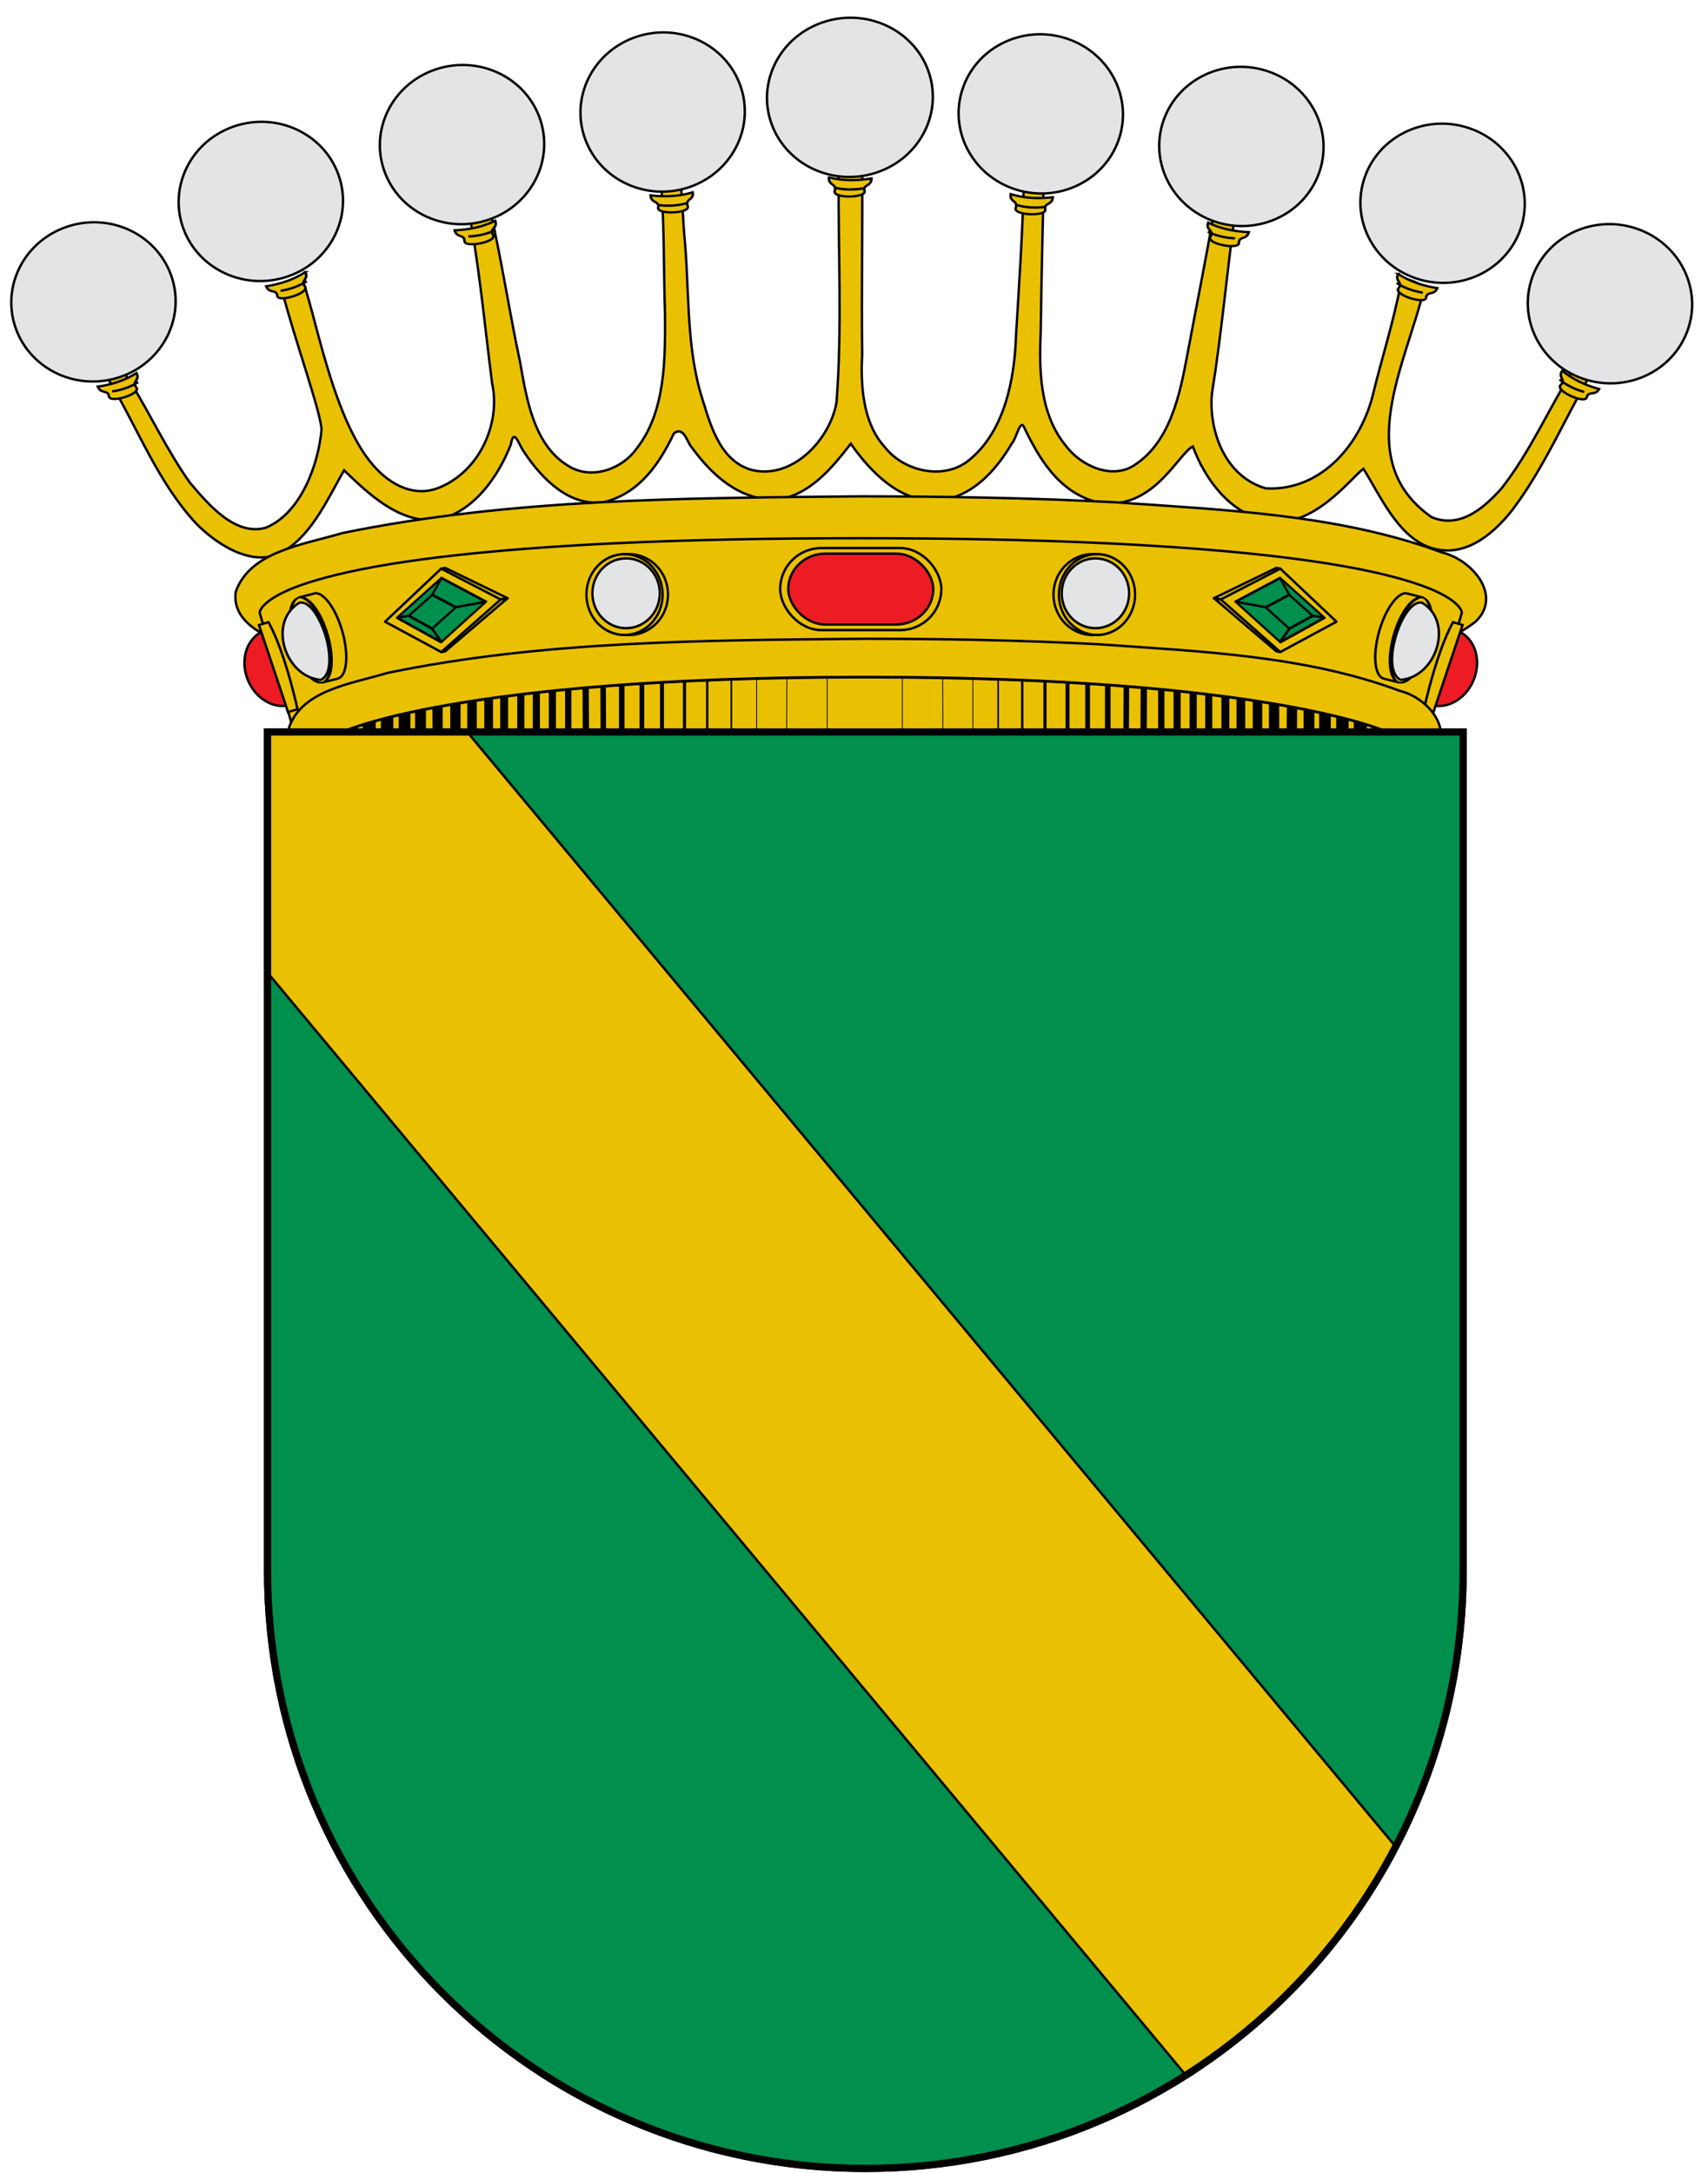 <?xml version="1.0" encoding="UTF-8" standalone="no"?>
<!-- Created with Inkscape (http://www.inkscape.org/) -->

<svg
   xmlns:dc="http://purl.org/dc/elements/1.1/"
   xmlns:cc="http://creativecommons.org/ns#"
   xmlns:rdf="http://www.w3.org/1999/02/22-rdf-syntax-ns#"
   xmlns:svg="http://www.w3.org/2000/svg"
   xmlns="http://www.w3.org/2000/svg"
   xmlns:sodipodi="http://sodipodi.sourceforge.net/DTD/sodipodi-0.dtd"
   xmlns:inkscape="http://www.inkscape.org/namespaces/inkscape"
   version="1.0"
   width="710.004"
   height="903.123"
   id="svg3194"
   inkscape:version="0.48.2 r9819"
   sodipodi:docname="COA Count of las Torres de Alcorrin.svg">
  <sodipodi:namedview
     pagecolor="#ffffff"
     bordercolor="#666666"
     borderopacity="1"
     objecttolerance="10"
     gridtolerance="10"
     guidetolerance="10"
     inkscape:pageopacity="0"
     inkscape:pageshadow="2"
     inkscape:window-width="1366"
     inkscape:window-height="706"
     id="namedview149"
     showgrid="false"
     inkscape:zoom="0.52263114"
     inkscape:cx="-118.00508"
     inkscape:cy="475.20289"
     inkscape:window-x="-8"
     inkscape:window-y="-8"
     inkscape:window-maximized="1"
     inkscape:current-layer="svg3194"
     inkscape:snap-global="false" />
  <defs
     id="defs3196">
    <clipPath
       clipPathUnits="userSpaceOnUse"
       id="clipPath4561">
      <path
         inkscape:connector-curvature="0"
         style="color:#000000;fill:none;stroke:#000000;stroke-width:1;stroke-linecap:round;stroke-linejoin:round;stroke-miterlimit:4;stroke-opacity:1;stroke-dasharray:none;stroke-dashoffset:0;marker:none;visibility:visible;display:inline;overflow:visible;enable-background:accumulate"
         d="m -334.866,261.602 c -39.533,0.021 -78.126,-13.831 -92.741,-34.303 -11.169,-14.721 -6.596,-30.933 -7.469,-46.427 0.017,-17.428 -0.033,-34.893 0.025,-52.298 33.395,0 66.79,0 100.185,0 l 0,133.027 z"
         id="path4563" />
    </clipPath>
    <clipPath
       clipPathUnits="userSpaceOnUse"
       id="clipPath4561-1">
      <path
         inkscape:connector-curvature="0"
         style="color:#000000;fill:none;stroke:#000000;stroke-width:1;stroke-linecap:round;stroke-linejoin:round;stroke-miterlimit:4;stroke-opacity:1;stroke-dasharray:none;stroke-dashoffset:0;marker:none;visibility:visible;display:inline;overflow:visible;enable-background:accumulate"
         d="m -334.866,261.602 c -39.533,0.021 -78.126,-13.831 -92.741,-34.303 -11.169,-14.721 -6.596,-30.933 -7.469,-46.427 0.017,-17.428 -0.033,-34.893 0.025,-52.298 33.395,0 66.79,0 100.185,0 l 0,133.027 z"
         id="path4563-7" />
    </clipPath>
    <clipPath
       clipPathUnits="userSpaceOnUse"
       id="clipPath5483">
      <rect
         style="fill:none;stroke:#000000;stroke-width:1;stroke-opacity:1"
         id="rect5485"
         width="200.368"
         height="182.342"
         x="488.502"
         y="1271.643"
         transform="matrix(0.727,-0.686,0.686,0.727,0,0)" />
    </clipPath>
    <clipPath
       clipPathUnits="userSpaceOnUse"
       id="clipPath5479">
      <rect
         style="fill:none;stroke:#000000;stroke-width:1;stroke-opacity:1"
         id="rect5481"
         width="200.368"
         height="182.342"
         x="488.502"
         y="1271.643"
         transform="matrix(0.727,-0.686,0.686,0.727,0,0)" />
    </clipPath>
    <clipPath
       clipPathUnits="userSpaceOnUse"
       id="clipPath5475">
      <rect
         style="fill:none;stroke:#000000;stroke-width:1;stroke-opacity:1"
         id="rect5477"
         width="200.368"
         height="182.342"
         x="488.502"
         y="1271.643"
         transform="matrix(0.727,-0.686,0.686,0.727,0,0)" />
    </clipPath>
    <clipPath
       clipPathUnits="userSpaceOnUse"
       id="clipPath5471">
      <rect
         style="fill:none;stroke:#000000;stroke-width:1;stroke-opacity:1"
         id="rect5473"
         width="200.368"
         height="182.342"
         x="488.502"
         y="1271.643"
         transform="matrix(0.727,-0.686,0.686,0.727,0,0)" />
    </clipPath>
    <clipPath
       clipPathUnits="userSpaceOnUse"
       id="clipPath5467">
      <rect
         style="fill:none;stroke:#000000;stroke-width:1;stroke-opacity:1"
         id="rect5469"
         width="200.368"
         height="182.342"
         x="488.502"
         y="1271.643"
         transform="matrix(0.727,-0.686,0.686,0.727,0,0)" />
    </clipPath>
  </defs>
  <g
     id="g3625"
     transform="matrix(0.984,0,0,1,4.729,8.168)">
    <g
       transform="translate(31.562,4.466)"
       id="layer3-4"
       style="display:inline"
       inkscape:label="Timbre">
      <g
         id="g2464">
        <path
           inkscape:connector-curvature="0"
           style="fill:#eac102;fill-opacity:1;stroke:#010101;stroke-width:1.008;stroke-miterlimit:4;stroke-dasharray:none"
           d="m 319.137,54.198 c -3.037,0.469 -0.396,5.061 -1.239,7.001 -0.174,31.055 1.508,62.271 -0.855,93.226 -2.518,15.175 -18.276,32.355 -35.689,28.3 -14.245,-3.797 -18.056,-20.346 -21.907,-32.448 -6.103,-21.493 -4.54,-44.138 -6.828,-66.169 -0.495,-7.646 -0.99,-15.292 -1.484,-22.938 -2.755,-0.126 -9.369,-1.413 -8.157,3.207 1.334,17.713 0.987,35.672 1.598,53.482 0.07,18.251 0.374,40.534 -12.036,55.983 -6.067,8.472 -18.975,13.155 -28.72,7.237 -14.744,-8.708 -17.736,-27.94 -20.479,-43.197 -4.502,-20.647 -7.684,-41.823 -12.46,-62.238 -2.993,1.081 -9.82,1.165 -8.063,5.766 3.751,21.495 5.875,43.434 8.688,65.132 3.618,16.018 -4.528,35.463 -20.97,42.892 -11.061,5.257 -21.821,-0.259 -29.177,-8.607 -17.813,-19.981 -25.01,-66.399 -30.451,-78.205 -4.193,0.954 -10.805,2.691 -7.816,6.528 4.593,18.025 16.658,51.13 16.348,57.044 -1.315,14.041 -8.573,34.336 -23.376,40.45 -13.038,3.819 -24.608,-9.866 -32.189,-18.651 -9.542,-13.199 -16.532,-28.002 -25.108,-41.807 -2.755,-2.667 -4.396,-11.569 -7.8,-10.645 -3.962,2.373 -4.957,7.549 -0.969,10.385 11.968,19.744 20.266,41.763 36.408,58.924 9.333,9.451 25.691,19.404 37.877,11.091 11.344,-6.81 18.327,-22.179 24.689,-33.125 10.333,9.784 22.809,21.616 38.564,20.74 16.116,-2.81 26.666,-18.323 31.876,-31.419 1.327,-7.509 3.466,0.27 5.656,3.148 7.556,11.224 19.43,23.08 34.158,20.681 14.931,-3.889 23.127,-16.219 29.126,-28.536 4.225,-3.025 5.469,3.639 7.469,5.825 8.378,11.314 19.922,22.024 35.814,21.858 14.034,-1.829 23.509,-13.308 31.408,-23.329 8.368,11.663 20.603,24.432 36.908,23.711 14.679,-1.666 24.365,-12.589 31.158,-23.858 1.816,-1.811 3.485,-10.378 5.126,-6.723 6.409,13.049 14.421,26.55 30.094,30.964 23.768,5.292 34.914,-19.987 41.219,-22.946 5.003,13.294 15.538,28.002 31.596,30.889 18.862,3.841 35.195,-17.84 40.455,-21.627 6.985,10.878 14.365,27.846 27.735,32.571 14.206,5.139 26.708,-4.879 34.997,-15.212 13.267,-17.173 21.92,-37.303 32.844,-55.964 3.456,-3.006 1.205,-5.577 -1.775,-7.576 -3.414,-2.989 -3.927,3.176 -5.155,4.905 -10.331,16.364 -18.15,34.184 -30.315,49.46 -7.462,8.18 -17.522,16.849 -29.501,11.944 -34.15,-23.559 -10.825,-63.357 -3.029,-95.578 -2.053,-1.43 -9.84,-5.578 -10.034,-1.325 -2.903,15.158 -7.754,30.088 -11.532,45.127 -4.803,20.45 -21.377,41.026 -45.408,39.803 -17.28,-4.815 -24.354,-24.012 -22.782,-39.656 3.923,-23.943 6.134,-48.501 9.438,-72.457 -2.733,-0.32 -6.336,-3.713 -8.719,-2.059 -3.422,19.64 -7.501,39.411 -11.23,59.091 -2.995,15.808 -7.113,35.694 -22.115,45.314 -9.511,6.357 -22.745,0.453 -29.126,-7.943 -11.084,-13.32 -11.367,-31.467 -10.592,-47.804 0.226,-21.233 0.909,-42.459 1.216,-63.69 -3.15,-0.417 -9.9,-0.937 -8.407,4.001 -0.596,20.313 -1.964,40.902 -3.24,61.3 -0.582,18.096 -4.644,40.188 -20.042,52.312 -10.773,8.456 -27.612,4.389 -35.501,-5.678 -9.18,-9.886 -10.183,-25.612 -9.469,-38.214 -0.341,-26.589 0.212,-53.827 0,-80.017 -2.945,-0.021 -5.766,-0.771 -8.719,-0.647 z"
           id="path10045"
           sodipodi:nodetypes="cccccccccccccccccccccccccccccccccccccccccccccccccccccccccsccccccccccc" />
        <path
           inkscape:connector-curvature="0"
           id="path5045"
           d="m 327.033,193.657 c -73.112,0.722 -147.064,0.79 -218.867,15.278 -16.024,4.784 -38.932,7.455 -44.947,24.4 -1.973,14.153 16.144,20.151 27.46,24.041 53.91,15.307 110.874,16.603 166.732,18.996 86.902,1.649 174.363,2.318 260.621,-9.112 23.565,-4.306 49.513,-6.963 68.891,-21.47 11.571,-10.721 -1.237,-25.711 -14.028,-28.794 -43.88,-15.926 -91.739,-17.634 -138.148,-20.877 -35.868,-1.851 -71.797,-2.437 -107.715,-2.461 z"
           style="fill:#eac102;fill-rule:evenodd;stroke:#000000;stroke-width:1.008;stroke-linecap:butt;stroke-linejoin:miter;stroke-miterlimit:4;stroke-opacity:1;stroke-dasharray:none" />
        <path
           inkscape:connector-curvature="0"
           id="path5047"
           d="m 327.259,211.055 c -39.85,0 -73.457,0.734 -101.782,2.01 -5.665,0.255 -11.134,0.54 -16.385,0.835 -62.985,3.54 -96.758,9.798 -114.857,15.515 -1.508,0.476 -2.939,0.936 -4.238,1.404 -6.472,2.33 -10.452,4.561 -12.874,6.373 -0.476,0.356 -0.886,0.699 -1.251,1.024 -0.378,0.338 -0.694,0.648 -0.969,0.948 -1.618,1.77 -1.574,2.845 -1.574,2.845 l 13.762,47 44.999,0 390.338,0 44.999,0 13.762,-47 c 0,0 0.044,-1.075 -1.574,-2.845 -0.274,-0.3 -0.59,-0.611 -0.969,-0.948 -2.214,-1.982 -6.356,-4.6 -14.125,-7.397 -0.011,-0.004 -0.029,0.004 -0.04,0 -16.881,-6.07 -50.819,-13.083 -119.055,-16.918 -0.013,-7.3e-4 -0.028,7.3e-4 -0.04,0 -5.251,-0.295 -10.68,-0.579 -16.345,-0.835 -28.326,-1.276 -61.929,-2.01 -101.782,-2.01 z"
           style="fill:#eac102;fill-opacity:1;fill-rule:evenodd;stroke:#000000;stroke-width:1.008;stroke-linecap:butt;stroke-linejoin:miter;stroke-miterlimit:4;stroke-opacity:1;stroke-dasharray:none" />
        <path
           transform="matrix(0.714,0,0,0.728,-840.975,-280.273)"
           d="m 1796.348,707.071 c 0,12.739 -10.327,23.066 -23.066,23.066 -12.739,0 -23.066,-10.327 -23.066,-23.066 0,-12.739 10.327,-23.066 23.066,-23.066 12.739,0 23.066,10.327 23.066,23.066 z"
           sodipodi:ry="23.065676"
           sodipodi:rx="23.065676"
           sodipodi:cy="707.07074"
           sodipodi:cx="1773.2821"
           id="path5051"
           style="fill:#eac102;fill-opacity:1;fill-rule:evenodd;stroke:#000000;stroke-width:1.399;stroke-linecap:round;stroke-linejoin:round;stroke-miterlimit:4;stroke-opacity:1;stroke-dasharray:none;stroke-dashoffset:0;marker:none;visibility:visible;display:inline;overflow:visible;enable-background:accumulate"
           sodipodi:type="arc" />
        <path
           sodipodi:type="arc"
           style="fill:#eac102;fill-opacity:1;fill-rule:evenodd;stroke:#000000;stroke-width:1.415;stroke-linecap:round;stroke-linejoin:round;stroke-miterlimit:4;stroke-opacity:1;stroke-dasharray:none;stroke-dashoffset:0;marker:none;visibility:visible;display:inline;overflow:visible;enable-background:accumulate"
           id="path5053"
           sodipodi:cx="1773.2821"
           sodipodi:cy="707.07074"
           sodipodi:rx="23.065676"
           sodipodi:ry="23.065676"
           d="m 1796.348,707.071 c 0,12.739 -10.327,23.066 -23.066,23.066 -12.739,0 -23.066,-10.327 -23.066,-23.066 0,-12.739 10.327,-23.066 23.066,-23.066 12.739,0 23.066,10.327 23.066,23.066 z"
           transform="matrix(0.698,0,0,0.728,-810.693,-280.273)" />
        <path
           transform="matrix(0.617,0,0,0.629,-667.72,-210.807)"
           d="m 1796.348,707.071 c 0,12.739 -10.327,23.066 -23.066,23.066 -12.739,0 -23.066,-10.327 -23.066,-23.066 0,-12.739 10.327,-23.066 23.066,-23.066 12.739,0 23.066,10.327 23.066,23.066 z"
           sodipodi:ry="23.065676"
           sodipodi:rx="23.065676"
           sodipodi:cy="707.07074"
           sodipodi:cx="1773.2821"
           id="path5055"
           style="fill:#e3e4e5;fill-opacity:1;fill-rule:evenodd;stroke:#000000;stroke-width:1.618;stroke-linecap:round;stroke-linejoin:round;stroke-miterlimit:4;stroke-opacity:1;stroke-dasharray:none;stroke-dashoffset:0;marker:none;visibility:visible;display:inline;overflow:visible;enable-background:accumulate"
           sodipodi:type="arc" />
        <path
           sodipodi:type="arc"
           style="fill:#eac102;fill-opacity:1;fill-rule:evenodd;stroke:#000000;stroke-width:1.399;stroke-linecap:round;stroke-linejoin:round;stroke-miterlimit:4;stroke-opacity:1;stroke-dasharray:none;stroke-dashoffset:0;marker:none;visibility:visible;display:inline;overflow:visible;enable-background:accumulate"
           id="path7347"
           sodipodi:cx="1773.2821"
           sodipodi:cy="707.07074"
           sodipodi:rx="23.065676"
           sodipodi:ry="23.065676"
           d="m 1796.348,707.071 c 0,12.739 -10.327,23.066 -23.066,23.066 -12.739,0 -23.066,-10.327 -23.066,-23.066 0,-12.739 10.327,-23.066 23.066,-23.066 12.739,0 23.066,10.327 23.066,23.066 z"
           transform="matrix(-0.714,0,0,0.728,1495.493,-280.273)" />
        <path
           transform="matrix(-0.698,0,0,0.728,1465.21,-280.273)"
           d="m 1796.348,707.071 c 0,12.739 -10.327,23.066 -23.066,23.066 -12.739,0 -23.066,-10.327 -23.066,-23.066 0,-12.739 10.327,-23.066 23.066,-23.066 12.739,0 23.066,10.327 23.066,23.066 z"
           sodipodi:ry="23.065676"
           sodipodi:rx="23.065676"
           sodipodi:cy="707.07074"
           sodipodi:cx="1773.2821"
           id="path7349"
           style="fill:#eac102;fill-opacity:1;fill-rule:evenodd;stroke:#000000;stroke-width:1.415;stroke-linecap:round;stroke-linejoin:round;stroke-miterlimit:4;stroke-opacity:1;stroke-dasharray:none;stroke-dashoffset:0;marker:none;visibility:visible;display:inline;overflow:visible;enable-background:accumulate"
           sodipodi:type="arc" />
        <path
           sodipodi:type="arc"
           style="fill:#e3e4e5;fill-opacity:1;fill-rule:evenodd;stroke:#000000;stroke-width:1.618;stroke-linecap:round;stroke-linejoin:round;stroke-miterlimit:4;stroke-opacity:1;stroke-dasharray:none;stroke-dashoffset:0;marker:none;visibility:visible;display:inline;overflow:visible;enable-background:accumulate"
           id="path7351"
           sodipodi:cx="1773.2821"
           sodipodi:cy="707.07074"
           sodipodi:rx="23.065676"
           sodipodi:ry="23.065676"
           d="m 1796.348,707.071 c 0,12.739 -10.327,23.066 -23.066,23.066 -12.739,0 -23.066,-10.327 -23.066,-23.066 0,-12.739 10.327,-23.066 23.066,-23.066 12.739,0 23.066,10.327 23.066,23.066 z"
           transform="matrix(-0.617,0,0,0.629,1322.237,-210.807)" />
        <path
           inkscape:connector-curvature="0"
           style="fill:none;stroke:#000000;stroke-width:1.008;stroke-linecap:round;stroke-linejoin:round;stroke-miterlimit:4;stroke-opacity:1;stroke-dasharray:none"
           d="m 178.06,235.987 -26.366,-12.593 -1.689,0.304 25.146,12.812 2.909,-0.524 z"
           id="path7354"
           sodipodi:nodetypes="ccccc" />
        <path
           inkscape:connector-curvature="0"
           sodipodi:nodetypes="ccccc"
           id="path5069"
           d="m 178.06,235.987 -26.366,22.086 -1.689,0.304 25.146,-21.867 2.909,-0.524 z"
           style="fill:none;stroke:#000000;stroke-width:1.008;stroke-linecap:round;stroke-linejoin:round;stroke-miterlimit:4;stroke-opacity:1;stroke-dasharray:none" />
        <path
           inkscape:connector-curvature="0"
           style="fill:none;stroke:#000000;stroke-width:1.008;stroke-linecap:round;stroke-linejoin:round;stroke-miterlimit:4;stroke-opacity:1;stroke-dasharray:none;stroke-dashoffset:0;marker:none;visibility:visible;display:inline;overflow:visible;enable-background:accumulate"
           d="m 149.967,258.324 -23.679,-12.572 23.625,-21.948"
           id="path5071"
           sodipodi:nodetypes="ccc" />
        <g
           style="stroke:#000000;stroke-width:1.963;stroke-miterlimit:4;stroke-opacity:1;stroke-dasharray:none"
           id="g5073"
           transform="matrix(-0.523,0.094,0,0.504,1161.08,-294.588)">
          <path
             inkscape:connector-curvature="0"
             id="path5075"
             d="m 1897.048,701.806 36.161,26.636 35.632,-26.812 -35.809,-26.107 -35.985,26.283 z"
             style="fill:#008f4c;fill-rule:evenodd;stroke:#000000;stroke-width:1.963;stroke-linecap:round;stroke-linejoin:round;stroke-miterlimit:4;stroke-opacity:1;stroke-dasharray:none" />
          <path
             inkscape:connector-curvature="0"
             style="fill:none;stroke:#000000;stroke-width:1.963;stroke-linecap:round;stroke-linejoin:round;stroke-miterlimit:4;stroke-opacity:1;stroke-dasharray:none"
             d="m 1921.365,701.89 19.128,14.028 18.849,-14.121 -18.942,-13.75 -19.035,13.842 z"
             id="path5077" />
          <path
             inkscape:connector-curvature="0"
             sodipodi:nodetypes="cc"
             id="path5079"
             d="m 1933.033,728.266 7.497,-12.348"
             style="fill:none;stroke:#000000;stroke-width:1.963;stroke-linecap:round;stroke-linejoin:round;stroke-miterlimit:4;stroke-opacity:1;stroke-dasharray:none" />
          <path
             inkscape:connector-curvature="0"
             sodipodi:nodetypes="cc"
             id="path5081"
             d="m 1968.312,701.63 -9.041,0.133"
             style="fill:none;stroke:#000000;stroke-width:1.963;stroke-linecap:round;stroke-linejoin:round;stroke-miterlimit:4;stroke-opacity:1;stroke-dasharray:none" />
          <path
             inkscape:connector-curvature="0"
             id="path5083"
             d="m 1921.391,701.806 -23.637,0"
             style="fill:none;stroke:#000000;stroke-width:1.963;stroke-linecap:round;stroke-linejoin:round;stroke-miterlimit:4;stroke-opacity:1;stroke-dasharray:none" />
          <path
             inkscape:connector-curvature="0"
             sodipodi:nodetypes="cc"
             id="path5085"
             d="m 1940.485,688.18 -7.452,-12.657"
             style="fill:none;stroke:#000000;stroke-width:1.963;stroke-linecap:round;stroke-linejoin:round;stroke-miterlimit:4;stroke-opacity:1;stroke-dasharray:none" />
        </g>
        <path
           inkscape:connector-curvature="0"
           sodipodi:nodetypes="ccccc"
           id="path5089"
           d="m 476.458,235.987 26.366,-12.593 1.689,0.304 -25.146,12.812 -2.909,-0.524 z"
           style="fill:none;stroke:#000000;stroke-width:1.008;stroke-linecap:round;stroke-linejoin:round;stroke-miterlimit:4;stroke-opacity:1;stroke-dasharray:none" />
        <path
           inkscape:connector-curvature="0"
           style="fill:none;stroke:#000000;stroke-width:1.008;stroke-linecap:round;stroke-linejoin:round;stroke-miterlimit:4;stroke-opacity:1;stroke-dasharray:none"
           d="m 476.458,235.987 26.366,22.086 1.689,0.304 -25.146,-21.867 -2.909,-0.524 z"
           id="path5091"
           sodipodi:nodetypes="ccccc" />
        <path
           inkscape:connector-curvature="0"
           sodipodi:nodetypes="ccc"
           id="path5093"
           d="m 504.551,258.324 23.679,-12.572 -23.625,-21.948"
           style="fill:none;stroke:#000000;stroke-width:1.008;stroke-linecap:round;stroke-linejoin:round;stroke-miterlimit:4;stroke-opacity:1;stroke-dasharray:none;stroke-dashoffset:0;marker:none;visibility:visible;display:inline;overflow:visible;enable-background:accumulate" />
        <g
           style="stroke:#000000;stroke-width:1.963;stroke-miterlimit:4;stroke-opacity:1;stroke-dasharray:none"
           transform="matrix(0.523,0.094,0,0.504,-506.562,-294.588)"
           id="g5095">
          <path
             inkscape:connector-curvature="0"
             style="fill:#008f4c;fill-rule:evenodd;stroke:#000000;stroke-width:1.963;stroke-linecap:round;stroke-linejoin:round;stroke-miterlimit:4;stroke-opacity:1;stroke-dasharray:none"
             d="m 1897.048,701.806 36.161,26.636 35.632,-26.812 -35.809,-26.107 -35.985,26.283 z"
             id="path5097" />
          <path
             inkscape:connector-curvature="0"
             id="path5099"
             d="m 1921.365,701.89 19.128,14.028 18.849,-14.121 -18.942,-13.75 -19.035,13.842 z"
             style="fill:none;stroke:#000000;stroke-width:1.963;stroke-linecap:round;stroke-linejoin:round;stroke-miterlimit:4;stroke-opacity:1;stroke-dasharray:none" />
          <path
             inkscape:connector-curvature="0"
             style="fill:none;stroke:#000000;stroke-width:1.963;stroke-linecap:round;stroke-linejoin:round;stroke-miterlimit:4;stroke-opacity:1;stroke-dasharray:none"
             d="m 1933.033,728.266 7.497,-12.348"
             id="path5101"
             sodipodi:nodetypes="cc" />
          <path
             inkscape:connector-curvature="0"
             style="fill:none;stroke:#000000;stroke-width:1.963;stroke-linecap:round;stroke-linejoin:round;stroke-miterlimit:4;stroke-opacity:1;stroke-dasharray:none"
             d="m 1968.312,701.63 -9.041,0.133"
             id="path5103"
             sodipodi:nodetypes="cc" />
          <path
             inkscape:connector-curvature="0"
             style="fill:none;stroke:#000000;stroke-width:1.963;stroke-linecap:round;stroke-linejoin:round;stroke-miterlimit:4;stroke-opacity:1;stroke-dasharray:none"
             d="m 1921.391,701.806 -23.637,0"
             id="path5105" />
          <path
             inkscape:connector-curvature="0"
             style="fill:none;stroke:#000000;stroke-width:1.963;stroke-linecap:round;stroke-linejoin:round;stroke-miterlimit:4;stroke-opacity:1;stroke-dasharray:none"
             d="m 1940.485,688.18 -7.452,-12.657"
             id="path5107"
             sodipodi:nodetypes="cc" />
        </g>
        <rect
           rx="17.408"
           ry="17.049"
           y="215.143"
           x="293.221"
           height="34.098"
           width="68.076"
           id="rect5111"
           style="fill:#eac102;fill-opacity:1;fill-rule:nonzero;stroke:#000000;stroke-width:1.008;stroke-linecap:butt;stroke-linejoin:miter;stroke-miterlimit:4;stroke-opacity:1;stroke-dasharray:none;stroke-dashoffset:0;marker:none;visibility:visible;display:inline;overflow:visible;enable-background:accumulate" />
        <rect
           style="fill:#ed1c24;fill-opacity:1;fill-rule:nonzero;stroke:#000000;stroke-width:1.008;stroke-linecap:butt;stroke-linejoin:miter;stroke-miterlimit:4;stroke-opacity:1;stroke-dasharray:none;stroke-dashoffset:0;marker:none;visibility:visible;display:inline;overflow:visible;enable-background:accumulate"
           id="rect5113"
           width="61.255"
           height="29.445"
           x="296.631"
           y="217.47"
           ry="14.723"
           rx="15.663" />
        <g
           style="stroke:#000000;stroke-width:0.805;stroke-miterlimit:4;stroke-opacity:1;stroke-dasharray:none"
           id="g5162"
           transform="matrix(1.291,0,0,1.214,-998.405,-531.022)">
          <g
             style="stroke:#000000;stroke-width:1.711;stroke-miterlimit:4;stroke-opacity:1;stroke-dasharray:none"
             id="g5164"
             transform="matrix(-0.448,0.143,0.143,0.448,1663.106,44.925)">
            <path
               inkscape:connector-curvature="0"
               style="fill:#ed1c24;fill-opacity:1;fill-rule:nonzero;stroke:#000000;stroke-width:1.711;stroke-linecap:butt;stroke-linejoin:miter;stroke-miterlimit:4;stroke-opacity:1;stroke-dasharray:none;stroke-dashoffset:0;marker:none;visibility:visible;display:inline;overflow:visible;enable-background:accumulate"
               d="m 2069.062,730.688 c 0.224,0.008 0.431,0.094 0.656,0.094 12.759,0 23.094,-12.766 23.094,-28.5 0,-15.734 -10.335,-28.5 -23.094,-28.5 -0.225,0 -0.432,0.086 -0.656,0.094 l 0,56.812 z"
               id="path5166" />
            <path
               inkscape:connector-curvature="0"
               style="fill:#eac102;fill-opacity:1;fill-rule:nonzero;stroke:#000000;stroke-width:1.711;stroke-linecap:butt;stroke-linejoin:miter;stroke-miterlimit:4;stroke-opacity:1;stroke-dasharray:none;stroke-dashoffset:0;marker:none;visibility:visible;display:inline;overflow:visible;enable-background:accumulate"
               d="m 2066.286,668.732 6.95,0 0,66.529 -6.95,0 c -2.458,-25.69 -2.862,-50.125 0,-66.529 z"
               id="path5168"
               sodipodi:nodetypes="ccccc" />
          </g>
          <g
             style="stroke:#000000;stroke-width:1.711;stroke-miterlimit:4;stroke-opacity:1;stroke-dasharray:none"
             id="g5170"
             transform="matrix(-0.455,0.122,0.122,0.455,1690.398,77.274)">
            <path
               inkscape:connector-curvature="0"
               style="fill:#eac102;fill-opacity:1;fill-rule:evenodd;stroke:#000000;stroke-width:1.711;stroke-linecap:round;stroke-linejoin:round;stroke-miterlimit:4;stroke-opacity:1;stroke-dasharray:none;stroke-dashoffset:0;marker:none;visibility:visible;display:inline;overflow:visible;enable-background:accumulate"
               d="m 2030.156,670.594 c -6.01,1.755 -10.688,15.383 -10.687,31.906 0,16.522 4.678,30.119 10.687,31.875 l 0.25,0.062 c 0.352,0.083 0.703,0.125 1.063,0.125 l 10.844,-0.024 0,-18.352 c 0.738,-4.161 1.156,-8.779 1.156,-13.688 0,-4.908 -0.418,-9.558 -1.156,-13.719 l 0,-18.179 -12.156,-0.009 z"
               id="path5172"
               sodipodi:nodetypes="cscccccsccc" />
            <path
               sodipodi:type="arc"
               style="fill:#eac102;fill-opacity:1;fill-rule:evenodd;stroke:#000000;stroke-width:1.22;stroke-linecap:round;stroke-linejoin:round;stroke-miterlimit:4;stroke-opacity:1;stroke-dasharray:none;stroke-dashoffset:0;marker:none;visibility:visible;display:inline;overflow:visible;enable-background:accumulate"
               id="path5174"
               sodipodi:cx="2042.3096"
               sodipodi:cy="702.48627"
               sodipodi:rx="6.0690784"
               sodipodi:ry="32.088638"
               d="m 2048.379,702.486 c 0,17.722 -2.717,32.089 -6.069,32.089 -3.352,0 -6.069,-14.367 -6.069,-32.089 0,-17.722 2.717,-32.089 6.069,-32.089 3.352,0 6.069,14.367 6.069,32.089 z"
               transform="matrix(1.979,0,0,0.994,-1999.373,4.335)" />
            <path
               inkscape:connector-curvature="0"
               style="fill:#e3e4e5;fill-opacity:1;fill-rule:evenodd;stroke:#000000;stroke-width:1.711;stroke-linecap:round;stroke-linejoin:round;stroke-miterlimit:4;stroke-opacity:1;stroke-dasharray:none;stroke-dashoffset:0;marker:none;visibility:visible;display:inline;overflow:visible;enable-background:accumulate"
               d="m 2042.955,674.401 c 25.152,7.781 23.558,49.664 0,57.979 -16.346,-3.472 -14.067,-57.719 0,-57.979 z"
               id="path5176"
               sodipodi:nodetypes="ccc" />
          </g>
        </g>
        <g
           style="stroke:#000000;stroke-width:0.805;stroke-miterlimit:4;stroke-opacity:1;stroke-dasharray:none"
           transform="matrix(-1.291,0,0,1.214,1652.923,-531.022)"
           id="g5178">
          <g
             style="stroke:#000000;stroke-width:1.711;stroke-miterlimit:4;stroke-opacity:1;stroke-dasharray:none"
             transform="matrix(-0.448,0.143,0.143,0.448,1663.106,44.925)"
             id="g5180">
            <path
               inkscape:connector-curvature="0"
               id="path5182"
               d="m 2069.062,730.688 c 0.224,0.008 0.431,0.094 0.656,0.094 12.759,0 23.094,-12.766 23.094,-28.5 0,-15.734 -10.335,-28.5 -23.094,-28.5 -0.225,0 -0.432,0.086 -0.656,0.094 l 0,56.812 z"
               style="fill:#ed1c24;fill-opacity:1;fill-rule:nonzero;stroke:#000000;stroke-width:1.711;stroke-linecap:butt;stroke-linejoin:miter;stroke-miterlimit:4;stroke-opacity:1;stroke-dasharray:none;stroke-dashoffset:0;marker:none;visibility:visible;display:inline;overflow:visible;enable-background:accumulate" />
            <path
               inkscape:connector-curvature="0"
               sodipodi:nodetypes="ccccc"
               id="path5184"
               d="m 2066.286,668.732 6.95,0 0,66.529 -6.95,0 c -2.458,-25.69 -2.862,-50.125 0,-66.529 z"
               style="fill:#eac102;fill-opacity:1;fill-rule:nonzero;stroke:#000000;stroke-width:1.711;stroke-linecap:butt;stroke-linejoin:miter;stroke-miterlimit:4;stroke-opacity:1;stroke-dasharray:none;stroke-dashoffset:0;marker:none;visibility:visible;display:inline;overflow:visible;enable-background:accumulate" />
          </g>
          <g
             style="stroke:#000000;stroke-width:1.711;stroke-miterlimit:4;stroke-opacity:1;stroke-dasharray:none"
             transform="matrix(-0.455,0.122,0.122,0.455,1690.398,77.274)"
             id="g5186">
            <path
               inkscape:connector-curvature="0"
               sodipodi:nodetypes="cscccccsccc"
               id="path5188"
               d="m 2030.156,670.594 c -6.01,1.755 -10.688,15.383 -10.687,31.906 0,16.522 4.678,30.119 10.687,31.875 l 0.25,0.062 c 0.352,0.083 0.703,0.125 1.063,0.125 l 10.844,-0.024 0,-18.352 c 0.738,-4.161 1.156,-8.779 1.156,-13.688 0,-4.908 -0.418,-9.558 -1.156,-13.719 l 0,-18.179 -12.156,-0.009 z"
               style="fill:#eac102;fill-opacity:1;fill-rule:evenodd;stroke:#000000;stroke-width:1.711;stroke-linecap:round;stroke-linejoin:round;stroke-miterlimit:4;stroke-opacity:1;stroke-dasharray:none;stroke-dashoffset:0;marker:none;visibility:visible;display:inline;overflow:visible;enable-background:accumulate" />
            <path
               transform="matrix(1.979,0,0,0.994,-1999.373,4.335)"
               d="m 2048.379,702.486 c 0,17.722 -2.717,32.089 -6.069,32.089 -3.352,0 -6.069,-14.367 -6.069,-32.089 0,-17.722 2.717,-32.089 6.069,-32.089 3.352,0 6.069,14.367 6.069,32.089 z"
               sodipodi:ry="32.088638"
               sodipodi:rx="6.0690784"
               sodipodi:cy="702.48627"
               sodipodi:cx="2042.3096"
               id="path5190"
               style="fill:#eac102;fill-opacity:1;fill-rule:evenodd;stroke:#000000;stroke-width:1.22;stroke-linecap:round;stroke-linejoin:round;stroke-miterlimit:4;stroke-opacity:1;stroke-dasharray:none;stroke-dashoffset:0;marker:none;visibility:visible;display:inline;overflow:visible;enable-background:accumulate"
               sodipodi:type="arc" />
            <path
               inkscape:connector-curvature="0"
               sodipodi:nodetypes="ccc"
               id="path5192"
               d="m 2042.955,674.401 c 25.152,7.781 23.558,49.664 0,57.979 -16.346,-3.472 -14.067,-57.719 0,-57.979 z"
               style="fill:#e3e4e5;fill-opacity:1;fill-rule:evenodd;stroke:#000000;stroke-width:1.711;stroke-linecap:round;stroke-linejoin:round;stroke-miterlimit:4;stroke-opacity:1;stroke-dasharray:none;stroke-dashoffset:0;marker:none;visibility:visible;display:inline;overflow:visible;enable-background:accumulate" />
          </g>
        </g>
        <path
           inkscape:connector-curvature="0"
           sodipodi:nodetypes="czczc"
           id="path4069"
           d="m 107.514,291.821 c 0,0 47.845,-23.114 221.432,-23.114 173.012,0 221.432,23.114 221.432,23.114 0,0 -40.468,23.114 -221.432,23.114 -181.539,0 -221.432,-23.114 -221.432,-23.114 z"
           style="fill:#eac102;fill-rule:evenodd;stroke:#000000;stroke-width:1.303px;stroke-linecap:butt;stroke-linejoin:miter;stroke-opacity:1;display:inline" />
        <path
           inkscape:connector-curvature="0"
           d="m 272.586,318.626 0,-53.479"
           style="font-size:12px;fill:none;stroke:#000000;stroke-width:0.678;display:inline"
           id="path4071" />
        <path
           inkscape:connector-curvature="0"
           d="m 262.411,318.626 0,-53.479"
           style="font-size:12px;fill:none;stroke:#000000;stroke-width:0.998;display:inline"
           id="path4073" />
        <path
           inkscape:connector-curvature="0"
           d="m 252.806,318.626 0,-53.479"
           style="font-size:12px;fill:none;stroke:#000000;stroke-width:1.336;display:inline"
           id="path4075" />
        <path
           inkscape:connector-curvature="0"
           d="m 243.284,318.626 0,-53.479"
           style="font-size:12px;fill:none;stroke:#000000;stroke-width:1.675;display:inline"
           id="path4077" />
        <path
           inkscape:connector-curvature="0"
           d="m 234.799,318.626 0,-53.479"
           style="font-size:12px;fill:none;stroke:#000000;stroke-width:2.014;display:inline"
           id="path4079" />
        <path
           inkscape:connector-curvature="0"
           d="m 218.617,315.742 -0.224,-48.675 m 7.896,49.315 0,-50.914"
           style="font-size:12px;fill:none;stroke:#000000;stroke-width:2.353;display:inline"
           id="path4081" />
        <path
           inkscape:connector-curvature="0"
           d="m 203.678,313.554 0,-44.845 m 7.569,46.126 -0.224,-47.725"
           style="font-size:12px;fill:none;stroke:#000000;stroke-width:2.673;display:inline"
           id="path4083" />
        <path
           inkscape:connector-curvature="0"
           d="m 183.635,310.993 0,-39.401 m 6.576,40.041 0,-41.322 m 6.775,42.602 0,-42.925"
           style="font-size:12px;fill:none;stroke:#000000;stroke-width:3.012;display:inline"
           id="path4085" />
        <path
           inkscape:connector-curvature="0"
           d="m 176.61,310.67 0,-38.116"
           style="font-size:12px;fill:none;stroke:#000000;stroke-width:3.35;display:inline"
           id="path4087" />
        <path
           inkscape:connector-curvature="0"
           d="m 170.059,308.749 0,-35.555"
           style="font-size:12px;fill:none;stroke:#000000;stroke-width:3.689;display:inline"
           id="path4089" />
        <path
           inkscape:connector-curvature="0"
           d="m 163.034,307.787 0,-32.994"
           style="font-size:12px;fill:none;stroke:#000000;stroke-width:4.028;display:inline"
           id="path4091" />
        <path
           inkscape:connector-curvature="0"
           d="m 148.652,304.908 -0.224,-26.269 m 7.595,27.549 0,-29.47"
           style="font-size:12px;fill:none;stroke:#000000;stroke-width:4.348;display:inline"
           id="path4093" />
        <path
           inkscape:connector-curvature="0"
           d="m 141.282,302.665 0,-23.067"
           style="font-size:12px;fill:none;stroke:#000000;stroke-width:4.593;display:inline"
           id="path4095" />
        <path
           inkscape:connector-curvature="0"
           d="m 134.532,300.794 0,-19.209"
           style="font-size:12px;fill:none;stroke:#000000;stroke-width:4.932;display:inline"
           id="path4097" />
        <path
           inkscape:connector-curvature="0"
           d="m 127.162,298.233 0,-15.045"
           style="font-size:12px;fill:none;stroke:#000000;stroke-width:5.252;display:inline"
           id="path4099" />
        <path
           inkscape:connector-curvature="0"
           d="m 119.586,296.952 0,-11.203"
           style="font-size:12px;fill:none;stroke:#000000;stroke-width:5.572;display:inline"
           id="path4101" />
        <path
           inkscape:connector-curvature="0"
           d="m 111.569,294.394 0,-5.444"
           style="font-size:12px;fill:none;stroke:#000000;stroke-width:6.569;display:inline"
           id="path4103" />
        <path
           inkscape:connector-curvature="0"
           d="m 313.069,315.742 0,-48.993 m -17.238,50.595 0.224,-51.876 m -12.788,52.516 0,-52.839"
           style="font-size:12px;fill:none;stroke:#000000;stroke-width:0.339;display:inline"
           id="path4105" />
        <path
           inkscape:connector-curvature="0"
           id="path4107"
           style="font-size:12px;fill:none;stroke:#000000;stroke-width:0.678;display:inline"
           d="m 385.307,318.626 0,-53.479" />
        <path
           inkscape:connector-curvature="0"
           id="path4109"
           style="font-size:12px;fill:none;stroke:#000000;stroke-width:0.998;display:inline"
           d="m 395.482,318.626 0,-53.479" />
        <path
           inkscape:connector-curvature="0"
           id="path4111"
           style="font-size:12px;fill:none;stroke:#000000;stroke-width:1.336;display:inline"
           d="m 405.088,318.626 0,-53.479" />
        <path
           inkscape:connector-curvature="0"
           id="path4113"
           style="font-size:12px;fill:none;stroke:#000000;stroke-width:1.675;display:inline"
           d="m 414.61,318.626 0,-53.479" />
        <path
           inkscape:connector-curvature="0"
           id="path4115"
           style="font-size:12px;fill:none;stroke:#000000;stroke-width:2.014;display:inline"
           d="m 423.094,318.626 0,-53.479" />
        <path
           inkscape:connector-curvature="0"
           id="path4117"
           style="font-size:12px;fill:none;stroke:#000000;stroke-width:2.353;display:inline"
           d="m 439.276,315.742 0.224,-48.675 m -7.896,49.315 0,-50.914" />
        <path
           inkscape:connector-curvature="0"
           id="path4119"
           style="font-size:12px;fill:none;stroke:#000000;stroke-width:2.673;display:inline"
           d="m 454.216,313.554 0,-44.845 m -7.569,46.126 0.224,-47.725" />
        <path
           inkscape:connector-curvature="0"
           id="path4121"
           style="font-size:12px;fill:none;stroke:#000000;stroke-width:3.012;display:inline"
           d="m 474.259,310.993 0,-39.401 m -6.576,40.041 0,-41.322 m -6.775,42.602 0,-42.925" />
        <path
           inkscape:connector-curvature="0"
           id="path4123"
           style="font-size:12px;fill:none;stroke:#000000;stroke-width:3.35;display:inline"
           d="m 481.284,310.67 0,-38.116" />
        <path
           inkscape:connector-curvature="0"
           id="path4125"
           style="font-size:12px;fill:none;stroke:#000000;stroke-width:3.689;display:inline"
           d="m 487.834,308.749 0,-35.555" />
        <path
           inkscape:connector-curvature="0"
           id="path4127"
           style="font-size:12px;fill:none;stroke:#000000;stroke-width:4.028;display:inline"
           d="m 494.859,307.787 0,-32.994" />
        <path
           inkscape:connector-curvature="0"
           id="path4129"
           style="font-size:12px;fill:none;stroke:#000000;stroke-width:4.348;display:inline"
           d="m 509.241,304.908 0.224,-26.269 m -7.595,27.549 0,-29.47" />
        <path
           inkscape:connector-curvature="0"
           id="path4131"
           style="font-size:12px;fill:none;stroke:#000000;stroke-width:4.593;display:inline"
           d="m 516.612,302.665 0,-23.067" />
        <path
           inkscape:connector-curvature="0"
           id="path4133"
           style="font-size:12px;fill:none;stroke:#000000;stroke-width:4.932;display:inline"
           d="m 523.361,300.794 0,-19.209" />
        <path
           inkscape:connector-curvature="0"
           id="path4135"
           style="font-size:12px;fill:none;stroke:#000000;stroke-width:5.252;display:inline"
           d="m 530.732,298.233 0,-15.045" />
        <path
           inkscape:connector-curvature="0"
           id="path4137"
           style="font-size:12px;fill:none;stroke:#000000;stroke-width:5.572;display:inline"
           d="m 538.307,296.952 0,-11.203" />
        <path
           inkscape:connector-curvature="0"
           id="path4139"
           style="font-size:12px;fill:none;stroke:#000000;stroke-width:6.569;display:inline"
           d="m 546.325,294.394 0,-5.444" />
        <path
           inkscape:connector-curvature="0"
           id="path4141"
           style="font-size:12px;fill:none;stroke:#000000;stroke-width:0.339;display:inline"
           d="m 344.824,315.742 0,-48.993 m 17.238,50.595 -0.224,-51.876 m 12.788,52.516 0,-52.839" />
        <path
           inkscape:connector-curvature="0"
           id="path4143"
           d="m 328.749,252.84 c -67.356,0.673 -135.479,0.745 -201.629,14.245 -14.762,4.457 -35.878,6.939 -41.419,22.728 -1.818,13.188 14.857,18.785 25.283,22.41 49.666,14.263 102.169,15.479 153.629,17.708 80.06,1.536 160.607,2.132 240.073,-8.518 21.71,-4.012 45.614,-6.489 63.467,-20.006 10.66,-9.989 -1.117,-23.955 -12.902,-26.828 -40.425,-14.839 -84.513,-16.419 -127.268,-19.44 -33.044,-1.725 -66.145,-2.276 -99.234,-2.297 z m 0.186,15.87 c 173.012,3e-5 221.446,23.116 221.446,23.116 -1.1e-4,-2e-5 -40.482,23.116 -221.446,23.116 -181.539,0 -221.409,-23.116 -221.409,-23.116 0,-2e-5 47.822,-23.116 221.409,-23.116 z"
           style="fill:#eac102;fill-rule:evenodd;stroke:#000000;stroke-width:1.008;stroke-linecap:butt;stroke-linejoin:miter;stroke-miterlimit:4;stroke-opacity:1;stroke-dasharray:none;display:inline" />
        <path
           transform="matrix(-1.122,0.379,0.393,1.057,3331.418,-2642.706)"
           d="m 3198.051,1390.381 c 0,16.272 -13.191,29.463 -29.463,29.463 -16.272,0 -29.463,-13.191 -29.463,-29.463 0,-16.272 13.191,-29.463 29.463,-29.463 16.272,0 29.463,13.191 29.463,29.463 z"
           sodipodi:ry="29.462782"
           sodipodi:rx="29.462782"
           sodipodi:cy="1390.3806"
           sodipodi:cx="3168.5884"
           id="path4546"
           style="fill:#e3e4e5;fill-opacity:1;fill-rule:evenodd;stroke:#000000;stroke-width:0.873;stroke-linecap:round;stroke-linejoin:round;stroke-miterlimit:4;stroke-opacity:1;stroke-dasharray:none;stroke-dashoffset:0;marker:none;visibility:visible;display:inline;overflow:visible;enable-background:accumulate"
           sodipodi:type="arc" />
        <g
           style="stroke:#000000;stroke-width:2.108;stroke-miterlimit:4;stroke-opacity:1;stroke-dasharray:none"
           id="g4607"
           transform="matrix(0.505,-0.044,0.044,0.449,-1342.52,-449.459)">
          <path
             inkscape:connector-curvature="0"
             sodipodi:nodetypes="cczzc"
             id="path4609"
             d="m 3153.871,1446.208 c 10.772,4.058 21.975,5.422 35.221,4.384 -0.747,7.614 -7.853,4.525 -6.792,11.03 1.06,6.506 -27.318,4.332 -24.724,-2.545 2.594,-6.877 -5.077,-5.295 -3.705,-12.869 z"
             style="fill:#eac102;fill-rule:evenodd;stroke:#000000;stroke-width:2.108;stroke-linecap:butt;stroke-linejoin:miter;stroke-miterlimit:4;stroke-opacity:1;stroke-dasharray:none" />
        </g>
        <path
           inkscape:connector-curvature="0"
           sodipodi:nodetypes="cc"
           id="path4611"
           d="m 328.772,65.569 c -3.784,0.721 -8.347,0.789 -12.104,-0.127"
           style="fill:none;stroke:#000000;stroke-width:1.008;stroke-linecap:butt;stroke-linejoin:miter;stroke-miterlimit:4;stroke-opacity:1;stroke-dasharray:none" />
        <g
           style="stroke-width:1.035;stroke-miterlimit:4;stroke-dasharray:none"
           id="g4613"
           transform="matrix(-0.991,-0.039,-0.041,0.941,-676.206,-284.61)">
          <g
             transform="matrix(0.507,0,0,0.479,-2553.787,-358.333)"
             id="g4615"
             style="stroke:#000000;stroke-width:2.117;stroke-miterlimit:4;stroke-opacity:1;stroke-dasharray:none">
            <path
               inkscape:connector-curvature="0"
               style="fill:#eac102;fill-rule:evenodd;stroke:#000000;stroke-width:2.117;stroke-linecap:butt;stroke-linejoin:miter;stroke-miterlimit:4;stroke-opacity:1;stroke-dasharray:none"
               d="m 3153.871,1446.208 c 10.772,4.058 21.975,5.422 35.221,4.384 -0.747,7.614 -7.853,4.525 -6.792,11.03 1.06,6.506 -27.318,4.332 -24.724,-2.545 2.594,-6.877 -5.077,-5.295 -3.705,-12.869 z"
               id="path4617"
               sodipodi:nodetypes="cczzc" />
          </g>
          <path
             inkscape:connector-curvature="0"
             style="fill:none;stroke:#000000;stroke-width:1.044;stroke-linecap:butt;stroke-linejoin:miter;stroke-miterlimit:4;stroke-opacity:1;stroke-dasharray:none"
             d="m -940.153,340.592 c -3.839,0.414 -8.388,0.065 -12.04,-1.251"
             id="path4619"
             sodipodi:nodetypes="cc" />
        </g>
        <g
           style="stroke-width:1.035;stroke-miterlimit:4;stroke-dasharray:none"
           id="g4621"
           transform="matrix(-0.985,-0.092,-0.067,0.941,-739.628,-263.954)">
          <g
             id="g4623"
             transform="matrix(0.478,0.16,-0.167,0.446,-2065.155,-796.988)"
             style="stroke:#000000;stroke-width:2.132;stroke-miterlimit:4;stroke-opacity:1;stroke-dasharray:none">
            <path
               inkscape:connector-curvature="0"
               sodipodi:nodetypes="cczzc"
               id="path4625"
               d="m 3159.508,1447.143 c 10.772,4.058 21.975,5.422 35.221,4.384 -0.747,7.614 -7.853,4.525 -6.792,11.03 1.06,6.506 -27.318,4.332 -24.724,-2.545 2.594,-6.877 -5.077,-5.295 -3.705,-12.869 z"
               style="fill:#eac102;fill-rule:evenodd;stroke:#000000;stroke-width:2.132;stroke-linecap:butt;stroke-linejoin:miter;stroke-miterlimit:4;stroke-opacity:1;stroke-dasharray:none" />
          </g>
          <g
             style="stroke-width:1.035;stroke-miterlimit:4;stroke-dasharray:none"
             id="g4627">
            <path
               inkscape:connector-curvature="0"
               style="fill:none;stroke:#000000;stroke-width:1.044;stroke-linecap:butt;stroke-linejoin:miter;stroke-miterlimit:4;stroke-opacity:1;stroke-dasharray:none"
               d="m -786.766,363.024 c -3.746,-0.891 -7.868,-2.733 -10.787,-5.179"
               id="path4629"
               sodipodi:nodetypes="cc" />
          </g>
        </g>
        <path
           transform="matrix(-1.112,0.379,0.389,1.057,2985.724,-2557.693)"
           d="m 3198.051,1390.381 c 0,16.272 -13.191,29.463 -29.463,29.463 -16.272,0 -29.463,-13.191 -29.463,-29.463 0,-16.272 13.191,-29.463 29.463,-29.463 16.272,0 29.463,13.191 29.463,29.463 z"
           sodipodi:ry="29.462782"
           sodipodi:rx="29.462782"
           sodipodi:cy="1390.3806"
           sodipodi:cx="3168.5884"
           id="path4631"
           style="fill:#e3e4e5;fill-opacity:1;fill-rule:evenodd;stroke:#000000;stroke-width:0.876;stroke-linecap:round;stroke-linejoin:round;stroke-miterlimit:4;stroke-opacity:1;stroke-dasharray:none;stroke-dashoffset:0;marker:none;visibility:visible;display:inline;overflow:visible;enable-background:accumulate"
           sodipodi:type="arc" />
        <path
           transform="matrix(-1.112,0.379,0.389,1.057,3056.434,-2599.446)"
           d="m 3198.051,1390.381 c 0,16.272 -13.191,29.463 -29.463,29.463 -16.272,0 -29.463,-13.191 -29.463,-29.463 0,-16.272 13.191,-29.463 29.463,-29.463 16.272,0 29.463,13.191 29.463,29.463 z"
           sodipodi:ry="29.462782"
           sodipodi:rx="29.462782"
           sodipodi:cy="1390.3806"
           sodipodi:cx="3168.5884"
           id="path4633"
           style="fill:#e3e4e5;fill-opacity:1;fill-rule:evenodd;stroke:#000000;stroke-width:0.876;stroke-linecap:round;stroke-linejoin:round;stroke-miterlimit:4;stroke-opacity:1;stroke-dasharray:none;stroke-dashoffset:0;marker:none;visibility:visible;display:inline;overflow:visible;enable-background:accumulate"
           sodipodi:type="arc" />
        <g
           style="stroke-width:1.035;stroke-miterlimit:4;stroke-dasharray:none"
           id="g4635"
           transform="matrix(-0.971,-0.189,-0.199,0.922,-532.934,-397.033)">
          <g
             id="g4637"
             transform="matrix(0.478,0.16,-0.167,0.446,-2065.155,-796.988)"
             style="stroke:#000000;stroke-width:2.132;stroke-miterlimit:4;stroke-opacity:1;stroke-dasharray:none">
            <path
               inkscape:connector-curvature="0"
               sodipodi:nodetypes="cczzc"
               id="path4639"
               d="m 3153.871,1446.208 c 10.772,4.058 21.975,5.422 35.221,4.384 -0.747,7.614 -7.853,4.525 -6.792,11.03 1.06,6.506 -27.318,4.332 -24.724,-2.545 2.594,-6.877 -5.077,-5.295 -3.705,-12.869 z"
               style="fill:#eac102;fill-rule:evenodd;stroke:#000000;stroke-width:2.132;stroke-linecap:butt;stroke-linejoin:miter;stroke-miterlimit:4;stroke-opacity:1;stroke-dasharray:none" />
          </g>
          <g
             style="stroke-width:1.035;stroke-miterlimit:4;stroke-dasharray:none"
             id="g4641">
            <path
               inkscape:connector-curvature="0"
               style="fill:none;stroke:#000000;stroke-width:1.044;stroke-linecap:butt;stroke-linejoin:miter;stroke-miterlimit:4;stroke-opacity:1;stroke-dasharray:none"
               d="m -789.301,361.706 c -3.746,-0.891 -7.868,-2.733 -10.787,-5.179"
               id="path4643"
               sodipodi:nodetypes="cc" />
          </g>
        </g>
        <path
           transform="matrix(-1.112,0.379,0.389,1.057,3141.433,-2623.068)"
           d="m 3198.051,1390.381 c 0,16.272 -13.191,29.463 -29.463,29.463 -16.272,0 -29.463,-13.191 -29.463,-29.463 0,-16.272 13.191,-29.463 29.463,-29.463 16.272,0 29.463,13.191 29.463,29.463 z"
           sodipodi:ry="29.462782"
           sodipodi:rx="29.462782"
           sodipodi:cy="1390.3806"
           sodipodi:cx="3168.5884"
           id="path4645"
           style="fill:#e3e4e5;fill-opacity:1;fill-rule:evenodd;stroke:#000000;stroke-width:0.876;stroke-linecap:round;stroke-linejoin:round;stroke-miterlimit:4;stroke-opacity:1;stroke-dasharray:none;stroke-dashoffset:0;marker:none;visibility:visible;display:inline;overflow:visible;enable-background:accumulate"
           sodipodi:type="arc" />
        <path
           transform="matrix(-1.112,0.379,0.389,1.057,3226.177,-2636.598)"
           d="m 3198.051,1390.381 c 0,16.272 -13.191,29.463 -29.463,29.463 -16.272,0 -29.463,-13.191 -29.463,-29.463 0,-16.272 13.191,-29.463 29.463,-29.463 16.272,0 29.463,13.191 29.463,29.463 z"
           sodipodi:ry="29.462782"
           sodipodi:rx="29.462782"
           sodipodi:cy="1390.3806"
           sodipodi:cx="3168.5884"
           id="path4647"
           style="fill:#e3e4e5;fill-opacity:1;fill-rule:evenodd;stroke:#000000;stroke-width:0.876;stroke-linecap:round;stroke-linejoin:round;stroke-miterlimit:4;stroke-opacity:1;stroke-dasharray:none;stroke-dashoffset:0;marker:none;visibility:visible;display:inline;overflow:visible;enable-background:accumulate"
           sodipodi:type="arc" />
        <g
           style="stroke-width:1.035;stroke-miterlimit:4;stroke-dasharray:none"
           id="g4649"
           transform="matrix(-0.988,-0.076,-0.08,0.938,-668.73,-291.04)">
          <g
             id="g4651"
             transform="matrix(0.478,0.16,-0.167,0.446,-2065.155,-796.988)"
             style="stroke:#000000;stroke-width:2.132;stroke-miterlimit:4;stroke-opacity:1;stroke-dasharray:none">
            <path
               inkscape:connector-curvature="0"
               sodipodi:nodetypes="cczzc"
               id="path4653"
               d="m 3153.871,1446.208 c 10.772,4.058 21.975,5.422 35.221,4.384 -0.747,7.614 -7.853,4.525 -6.792,11.03 1.06,6.506 -27.318,4.332 -24.724,-2.545 2.594,-6.877 -5.077,-5.295 -3.705,-12.869 z"
               style="fill:#eac102;fill-rule:evenodd;stroke:#000000;stroke-width:2.132;stroke-linecap:butt;stroke-linejoin:miter;stroke-miterlimit:4;stroke-opacity:1;stroke-dasharray:none" />
          </g>
          <g
             style="stroke-width:1.035;stroke-miterlimit:4;stroke-dasharray:none"
             id="g4655">
            <path
               inkscape:connector-curvature="0"
               style="fill:none;stroke:#000000;stroke-width:1.044;stroke-linecap:butt;stroke-linejoin:miter;stroke-miterlimit:4;stroke-opacity:1;stroke-dasharray:none"
               d="m -789.301,361.706 c -3.746,-0.891 -7.868,-2.733 -10.787,-5.179"
               id="path4657"
               sodipodi:nodetypes="cc" />
          </g>
        </g>
        <g
           style="stroke-width:1.035;stroke-miterlimit:4;stroke-dasharray:none"
           id="g9186"
           transform="matrix(0.991,-0.039,0.041,0.941,1323.086,-283.844)">
          <g
             transform="matrix(0.507,0,0,0.479,-2553.787,-358.333)"
             id="g9188"
             style="stroke:#000000;stroke-width:2.117;stroke-miterlimit:4;stroke-opacity:1;stroke-dasharray:none">
            <path
               inkscape:connector-curvature="0"
               style="fill:#eac102;fill-rule:evenodd;stroke:#000000;stroke-width:2.117;stroke-linecap:butt;stroke-linejoin:miter;stroke-miterlimit:4;stroke-opacity:1;stroke-dasharray:none"
               d="m 3153.871,1446.208 c 10.772,4.058 21.975,5.422 35.221,4.384 -0.747,7.614 -7.853,4.525 -6.792,11.03 1.06,6.506 -27.318,4.332 -24.724,-2.545 2.594,-6.877 -5.077,-5.295 -3.705,-12.869 z"
               id="path9190"
               sodipodi:nodetypes="cczzc" />
          </g>
          <path
             inkscape:connector-curvature="0"
             style="fill:none;stroke:#000000;stroke-width:1.044;stroke-linecap:butt;stroke-linejoin:miter;stroke-miterlimit:4;stroke-opacity:1;stroke-dasharray:none"
             d="m -940.153,340.592 c -3.839,0.414 -8.388,0.065 -12.04,-1.251"
             id="path9192"
             sodipodi:nodetypes="cc" />
        </g>
        <g
           style="stroke-width:1.035;stroke-miterlimit:4;stroke-dasharray:none"
           id="g9194"
           transform="matrix(0.989,0.029,-0.049,0.942,1431.229,-167.576)">
          <g
             id="g9196"
             transform="matrix(0.478,0.16,-0.167,0.446,-2065.155,-796.988)"
             style="stroke:#000000;stroke-width:2.132;stroke-miterlimit:4;stroke-opacity:1;stroke-dasharray:none">
            <path
               inkscape:connector-curvature="0"
               sodipodi:nodetypes="cczzc"
               id="path9198"
               d="m 3153.871,1446.208 c 10.772,4.058 21.975,5.422 35.221,4.384 -0.747,7.614 -7.853,4.525 -6.792,11.03 1.06,6.506 -27.318,4.332 -24.724,-2.545 2.594,-6.877 -5.077,-5.295 -3.705,-12.869 z"
               style="fill:#eac102;fill-rule:evenodd;stroke:#000000;stroke-width:2.132;stroke-linecap:butt;stroke-linejoin:miter;stroke-miterlimit:4;stroke-opacity:1;stroke-dasharray:none" />
          </g>
          <g
             style="stroke-width:1.035;stroke-miterlimit:4;stroke-dasharray:none"
             id="g9200">
            <path
               inkscape:connector-curvature="0"
               style="fill:none;stroke:#000000;stroke-width:1.044;stroke-linecap:butt;stroke-linejoin:miter;stroke-miterlimit:4;stroke-opacity:1;stroke-dasharray:none"
               d="m -789.301,361.706 c -3.746,-0.891 -7.868,-2.733 -10.787,-5.179"
               id="path9202"
               sodipodi:nodetypes="cc" />
          </g>
        </g>
        <path
           transform="matrix(1.112,0.379,-0.389,1.057,-2338.843,-2556.927)"
           d="m 3198.051,1390.381 c 0,16.272 -13.191,29.463 -29.463,29.463 -16.272,0 -29.463,-13.191 -29.463,-29.463 0,-16.272 13.191,-29.463 29.463,-29.463 16.272,0 29.463,13.191 29.463,29.463 z"
           sodipodi:ry="29.462782"
           sodipodi:rx="29.462782"
           sodipodi:cy="1390.3806"
           sodipodi:cx="3168.5884"
           id="path9204"
           style="fill:#e3e4e5;fill-opacity:1;fill-rule:evenodd;stroke:#000000;stroke-width:0.876;stroke-linecap:round;stroke-linejoin:round;stroke-miterlimit:4;stroke-opacity:1;stroke-dasharray:none;stroke-dashoffset:0;marker:none;visibility:visible;display:inline;overflow:visible;enable-background:accumulate"
           sodipodi:type="arc" />
        <path
           transform="matrix(1.112,0.379,-0.389,1.057,-2409.554,-2598.68)"
           d="m 3198.051,1390.381 c 0,16.272 -13.191,29.463 -29.463,29.463 -16.272,0 -29.463,-13.191 -29.463,-29.463 0,-16.272 13.191,-29.463 29.463,-29.463 16.272,0 29.463,13.191 29.463,29.463 z"
           sodipodi:ry="29.462782"
           sodipodi:rx="29.462782"
           sodipodi:cy="1390.3806"
           sodipodi:cx="3168.5884"
           id="path9206"
           style="fill:#e3e4e5;fill-opacity:1;fill-rule:evenodd;stroke:#000000;stroke-width:0.876;stroke-linecap:round;stroke-linejoin:round;stroke-miterlimit:4;stroke-opacity:1;stroke-dasharray:none;stroke-dashoffset:0;marker:none;visibility:visible;display:inline;overflow:visible;enable-background:accumulate"
           sodipodi:type="arc" />
        <g
           style="stroke-width:1.035;stroke-miterlimit:4;stroke-dasharray:none"
           id="g9208"
           transform="matrix(0.971,-0.189,0.199,0.922,1179.814,-396.267)">
          <g
             id="g9210"
             transform="matrix(0.478,0.16,-0.167,0.446,-2065.155,-796.988)"
             style="stroke:#000000;stroke-width:2.132;stroke-miterlimit:4;stroke-opacity:1;stroke-dasharray:none">
            <path
               inkscape:connector-curvature="0"
               sodipodi:nodetypes="cczzc"
               id="path9212"
               d="m 3153.871,1446.208 c 10.772,4.058 21.975,5.422 35.221,4.384 -0.747,7.614 -7.853,4.525 -6.792,11.03 1.06,6.506 -27.318,4.332 -24.724,-2.545 2.594,-6.877 -5.077,-5.295 -3.705,-12.869 z"
               style="fill:#eac102;fill-rule:evenodd;stroke:#000000;stroke-width:2.132;stroke-linecap:butt;stroke-linejoin:miter;stroke-miterlimit:4;stroke-opacity:1;stroke-dasharray:none" />
          </g>
          <g
             style="stroke-width:1.035;stroke-miterlimit:4;stroke-dasharray:none"
             id="g9214">
            <path
               inkscape:connector-curvature="0"
               style="fill:none;stroke:#000000;stroke-width:1.044;stroke-linecap:butt;stroke-linejoin:miter;stroke-miterlimit:4;stroke-opacity:1;stroke-dasharray:none"
               d="m -789.301,361.706 c -3.746,-0.891 -7.868,-2.733 -10.787,-5.179"
               id="path9216"
               sodipodi:nodetypes="cc" />
          </g>
        </g>
        <path
           transform="matrix(1.112,0.379,-0.389,1.057,-2494.553,-2622.302)"
           d="m 3198.051,1390.381 c 0,16.272 -13.191,29.463 -29.463,29.463 -16.272,0 -29.463,-13.191 -29.463,-29.463 0,-16.272 13.191,-29.463 29.463,-29.463 16.272,0 29.463,13.191 29.463,29.463 z"
           sodipodi:ry="29.462782"
           sodipodi:rx="29.462782"
           sodipodi:cy="1390.3806"
           sodipodi:cx="3168.5884"
           id="path9218"
           style="fill:#e3e4e5;fill-opacity:1;fill-rule:evenodd;stroke:#000000;stroke-width:0.876;stroke-linecap:round;stroke-linejoin:round;stroke-miterlimit:4;stroke-opacity:1;stroke-dasharray:none;stroke-dashoffset:0;marker:none;visibility:visible;display:inline;overflow:visible;enable-background:accumulate"
           sodipodi:type="arc" />
        <path
           transform="matrix(1.112,0.379,-0.389,1.057,-2579.296,-2635.832)"
           d="m 3198.051,1390.381 c 0,16.272 -13.191,29.463 -29.463,29.463 -16.272,0 -29.463,-13.191 -29.463,-29.463 0,-16.272 13.191,-29.463 29.463,-29.463 16.272,0 29.463,13.191 29.463,29.463 z"
           sodipodi:ry="29.462782"
           sodipodi:rx="29.462782"
           sodipodi:cy="1390.3806"
           sodipodi:cx="3168.5884"
           id="path9220"
           style="fill:#e3e4e5;fill-opacity:1;fill-rule:evenodd;stroke:#000000;stroke-width:0.876;stroke-linecap:round;stroke-linejoin:round;stroke-miterlimit:4;stroke-opacity:1;stroke-dasharray:none;stroke-dashoffset:0;marker:none;visibility:visible;display:inline;overflow:visible;enable-background:accumulate"
           sodipodi:type="arc" />
        <g
           style="stroke-width:1.035;stroke-miterlimit:4;stroke-dasharray:none"
           id="g9222"
           transform="matrix(0.988,-0.076,0.08,0.938,1315.61,-290.274)">
          <g
             id="g9224"
             transform="matrix(0.478,0.16,-0.167,0.446,-2065.155,-796.988)"
             style="stroke:#000000;stroke-width:2.132;stroke-miterlimit:4;stroke-opacity:1;stroke-dasharray:none">
            <path
               inkscape:connector-curvature="0"
               sodipodi:nodetypes="cczzc"
               id="path9226"
               d="m 3153.871,1446.208 c 10.772,4.058 21.975,5.422 35.221,4.384 -0.747,7.614 -7.853,4.525 -6.792,11.03 1.06,6.506 -27.318,4.332 -24.724,-2.545 2.594,-6.877 -5.077,-5.295 -3.705,-12.869 z"
               style="fill:#eac102;fill-rule:evenodd;stroke:#000000;stroke-width:2.132;stroke-linecap:butt;stroke-linejoin:miter;stroke-miterlimit:4;stroke-opacity:1;stroke-dasharray:none" />
          </g>
          <g
             style="stroke-width:1.035;stroke-miterlimit:4;stroke-dasharray:none"
             id="g9228">
            <path
               inkscape:connector-curvature="0"
               style="fill:none;stroke:#000000;stroke-width:1.044;stroke-linecap:butt;stroke-linejoin:miter;stroke-miterlimit:4;stroke-opacity:1;stroke-dasharray:none"
               d="m -789.301,361.706 c -3.746,-0.891 -7.868,-2.733 -10.787,-5.179"
               id="path9230"
               sodipodi:nodetypes="cc" />
          </g>
        </g>
      </g>
    </g>
    <g
       transform="translate(31.562,4.466)"
       id="layer1-0"
       style="display:inline"
       inkscape:label="Escudo" />
    <g
       transform="translate(87.991,-72.175)"
       id="layer4-9"
       inkscape:label="Piezas" />
    <g
       transform="translate(87.991,-72.175)"
       id="layer5-4"
       inkscape:label="Muebles" />
    <g
       transform="translate(87.991,-72.175)"
       id="layer6"
       inkscape:label="Borde 3px" />
  </g>
  <g
     transform="translate(31.562,4.466)"
     style="display:inline"
     id="layer1" />
  <g
     transform="translate(87.991,-72.175)"
     id="layer5" />
  <path
     inkscape:connector-curvature="0"
     style="fill:none;stroke:none;stroke-width:1;marker:none;visibility:visible;display:inline;overflow:visible;enable-background:accumulate"
     id="path4560-1"
     d="m 133.406,256.256 c 0.204,120.745 -0.411,241.503 0.312,362.239 3.847,108.357 86.787,207.326 192.7,230.21 97.983,23.87 207.672,-19.027 262.977,-103.621 33.122,-47.311 45.32,-105.86 42.589,-162.852 0,-108.658 0,-217.317 0,-325.975 -166.193,0 -332.386,0 -498.578,0 z" />
  <path
     style="fill:#eac102;fill-opacity:1;fill-rule:nonzero;stroke:#000000;stroke-width:1;stroke-linecap:butt;stroke-linejoin:miter;stroke-miterlimit:4;stroke-opacity:1;stroke-dasharray:none;display:inline"
     d="m 110.218,303.22 0,349.5 c 0,137.724 111.776,249.5 249.5,249.5 137.724,0 249.5,-111.776 249.5,-249.5 l 0,-349.5 -499,0 z"
     id="path4592"
     sodipodi:nodetypes="cssscc"
     inkscape:connector-curvature="0" />
  <path
     id="path6937"
     d="m 111.218,304.219 0,348.5 c 0,137.172 111.328,248.5 248.5,248.5 137.172,0 248.5,-111.328 248.5,-248.5 l 0,-348.5 -497,0 z"
     style="fill:#008f4c;stroke:none;stroke-width:3;stroke-linecap:butt;stroke-linejoin:miter;stroke-miterlimit:4;stroke-opacity:1;stroke-dasharray:none;display:inline;fill-opacity:1"
     sodipodi:nodetypes="cssscc"
     inkscape:connector-curvature="0" />
  <path
     style="fill:#eac102;fill-opacity:1;stroke:#000000;stroke-width:1px;stroke-linecap:butt;stroke-linejoin:miter;stroke-opacity:1;display:inline"
     d="m 110.218,303.22 0,99.844 383.375,460.188 c 36.732,-23.42 66.938,-56.183 87.25,-94.938 L 193.375,303.22 l -83.156,0 z"
     id="path86135-4-1"
     inkscape:connector-curvature="0" />
  <path
     inkscape:connector-curvature="0"
     sodipodi:nodetypes="cssscc"
     style="fill:none;stroke:#000000;stroke-width:3;stroke-linecap:butt;stroke-linejoin:miter;stroke-miterlimit:4;stroke-opacity:1;stroke-dasharray:none;display:inline"
     d="m 111.218,304.219 0,348.5 c 0,137.172 111.328,248.5 248.5,248.5 137.172,0 248.5,-111.328 248.5,-248.5 l 0,-348.5 -497,0 z"
     id="path3158" />
</svg>
